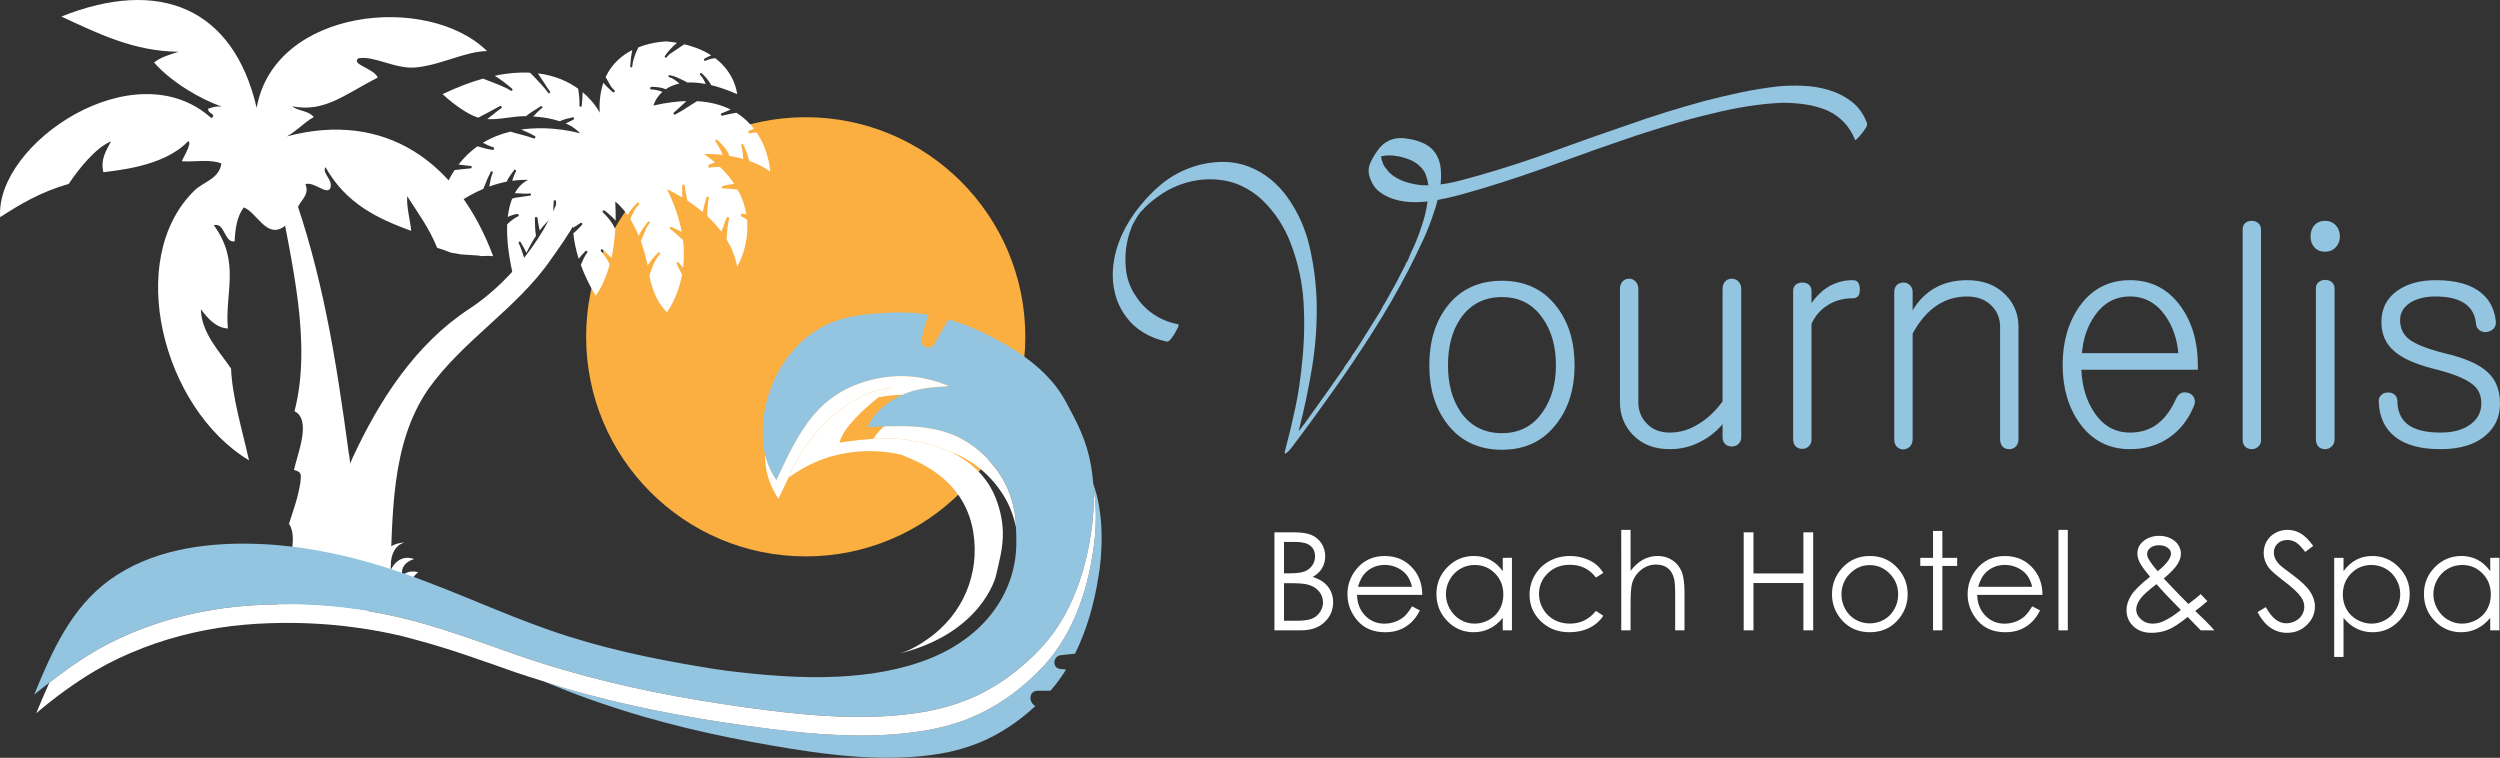 <svg xmlns="http://www.w3.org/2000/svg" xmlns:xlink="http://www.w3.org/1999/xlink" id="Layer_1" x="0px" y="0px" width="180.369px" height="54.673px" viewBox="0 0 180.369 54.673" xml:space="preserve"><rect x="0" y="0" width="180.369" height="54.673" fill="#333333" stroke="none"/><g>	<g>		<circle fill="#FAAF40" cx="58.131" cy="24.3" r="15.843"></circle>		<path fill="#FFFFFF" d="M40.882,12.283c-0.672,3.802-3.803,7.902-7.008,9.988c-3.877,2.535-6.488,6.561-8.424,10.737   c-1.045,2.311-2.162,5.516-1.342,8.053l4.023,0.893c0.225-4.621,0-9.84,2.758-13.867c2.537-3.577,6.414-5.815,8.873-9.392   c1.268-1.79,2.535-3.578,2.982-5.815L40.882,12.283z"></path>		<path fill="#FFFFFF" d="M21.671,42.676h8.002c0,0-0.447-0.596,0.498-1.393c0,0-0.846-0.25-1.145,0.348   c0,0-0.297-0.945,0.846-1.293c0,0-1.043-0.496-1.689,0.795c0,0-0.15-1.691,0.994-1.988c0,0-1.541-0.047-1.889,1.689   c0,0-0.447-0.844-0.1-1.639c0,0-0.846,0.348-0.846,1.539c0,0-0.893-0.795-0.496-1.59c0,0-0.547,0.447-0.299,1.145   c0,0-1.092-0.746-0.496-1.689c0,0-0.746,0.992-0.199,2.186c0,0-0.547-1.641-1.689-2.137c0,0,0.744,1.143,0.396,1.938   c0,0-0.348-0.646-0.943-0.895c0,0,0.447,0.895,0,1.742c0,0,0.148-0.549-0.598-1.045c0,0,0.201,1.045-0.148,1.541   c0,0,0.35-0.35-0.447-0.896c0,0,0.248,1.094-0.15,1.492L21.671,42.676z"></path>		<path fill="#FFFFFF" d="M53.517,15.632c-0.127-0.041-0.076-0.23,0.049-0.221c0.1,0.009,0.193,0.033,0.285,0.068   c-0.092-0.569-0.283-1.172-0.619-1.781c-0.342-0.059-0.684-0.111-1.039-0.093c-0.121,0.006-0.154-0.158-0.033-0.188   c0.26-0.066,0.535-0.124,0.813-0.153c-0.27-0.408-0.611-0.819-1.037-1.225c-0.234,0.019-0.482-0.007-0.707,0.057   c-0.129,0.032-0.178-0.159-0.07-0.215c0.129-0.065,0.277-0.119,0.428-0.158c-0.242-0.204-0.5-0.408-0.789-0.609   c0,0,0.551-0.028,1.336,0.062c-0.033-0.088-0.063-0.175-0.102-0.256c-0.119-0.243-0.25-0.485-0.408-0.703   c-0.068-0.096,0.055-0.197,0.137-0.117c0.281,0.268,0.734,0.704,0.854,1.145c0.32,0.052,0.662,0.123,1.014,0.224   c-0.029-0.335-0.063-0.67-0.15-0.998c-0.023-0.089,0.113-0.127,0.15-0.048c0.17,0.365,0.326,0.769,0.422,1.181   c0.523,0.184,1.049,0.434,1.52,0.779c0,0-0.066-1.472-0.984-2.833c-0.164,0.014-0.326,0.034-0.488,0.072   c-0.113,0.024-0.154-0.136-0.061-0.186c0.115-0.061,0.238-0.106,0.361-0.146c-0.326-0.423-0.74-0.824-1.27-1.156   c-0.338,0.057-0.676,0.12-1.01,0.212c-0.098,0.027-0.145-0.131-0.053-0.17c0.213-0.092,0.434-0.185,0.656-0.271   c-0.648-0.326-1.447-0.55-2.424-0.606c-0.186,0.114-0.377,0.223-0.551,0.342c-0.336,0.225-0.678,0.438-1.035,0.623   c-0.09,0.045-0.17-0.084-0.096-0.146c0.287-0.229,0.584-0.544,0.904-0.825c-0.707,0.021-1.492,0.117-2.375,0.32   c0,0,0.133-0.524,0.645-0.987l-0.02-0.009l-0.23-0.077c-0.174-0.048-0.354-0.08-0.553-0.087c-0.123-0.005-0.102-0.188,0.018-0.188   c0.299-0.003,0.707,0.03,1.027,0.174c0.252-0.175,0.574-0.324,0.984-0.411L49.013,6.02c-0.227-0.183-0.453-0.381-0.74-0.451   c-0.084-0.02-0.051-0.162,0.035-0.147c0.27,0.051,0.523,0.147,0.768,0.271c0.158,0.079,0.352,0.156,0.512,0.26   c0.381-0.02,0.822,0.012,1.326,0.107c-0.1-0.241-0.215-0.475-0.402-0.659c-0.064-0.065,0.039-0.181,0.109-0.119   c0.275,0.244,0.516,0.54,0.699,0.862c0.549,0.135,1.164,0.341,1.863,0.646c0,0-0.107-1.472-1.582-2.595   c-0.236,0.03-0.469,0.073-0.693,0.188c-0.1,0.05-0.166-0.103-0.072-0.157c0.146-0.088,0.311-0.165,0.477-0.233   c-0.5-0.325-1.141-0.605-1.947-0.797l-1.063,0.711c-0.07,0.069-0.137,0.142-0.195,0.221c-0.064,0.083-0.195-0.006-0.135-0.093   c0.217-0.318,0.523-0.664,0.873-0.947c-0.234-0.039-0.473-0.076-0.732-0.1c0,0-0.979,0.001-2.055,0.428   c-0.072,0.15-0.146,0.301-0.209,0.457L45.72,4.258c-0.047,0.17-0.088,0.348-0.105,0.538c-0.006,0.097-0.156,0.083-0.148-0.015   c0.027-0.396,0.072-0.789,0.152-1.169c-0.744,0.376-1.475,0.985-1.922,1.948l0.393,0.692c0.074,0.093,0.158,0.183,0.25,0.27   c0.072,0.067-0.039,0.187-0.115,0.126c-0.252-0.197-0.484-0.426-0.691-0.676c-0.203,0.596-0.314,1.301-0.266,2.159   c0,0-0.355-0.745-1.232-1.48c-0.008,0.321-0.031,0.645-0.064,0.979c-0.01,0.107-0.17,0.09-0.164-0.016   c0.016-0.407-0.033-0.812-0.096-1.215c-0.689-0.498-1.641-0.948-2.906-1.108c0.305,0.436,0.578,0.9,0.871,1.31   c0.057,0.083-0.061,0.186-0.121,0.104c-0.295-0.396-0.613-0.748-0.943-1.084l-0.26-0.268l-0.125-0.111   c-0.744-0.036-1.584,0.023-2.533,0.224c0.436,0.269,0.852,0.587,1.248,0.931c0.082,0.07-0.004,0.204-0.098,0.141   c-0.281-0.197-0.596-0.293-0.893-0.438l-1.102-0.426c-0.885,0.247-1.854,0.61-2.914,1.116c0.443,0.422,0.926,0.801,1.439,1.133   c0.354,0.229,0.73,0.446,1.135,0.565c0.521-0.285,1.059-0.549,1.561-0.836c0.09-0.05,0.184,0.094,0.1,0.151   c-0.33,0.228-0.664,0.521-1.016,0.79c0.902,0.056,1.848-0.22,2.738-0.212l0.053,0.003c0.324-0.274,0.709-0.482,1.059-0.712   c0.084-0.054,0.188,0.061,0.104,0.122c-0.236,0.176-0.436,0.396-0.641,0.608c0.652,0.039,1.303,0.142,1.922,0.346   c0.285-0.147,0.623-0.207,0.926-0.283c0.102-0.025,0.141,0.126,0.053,0.169c-0.178,0.089-0.365,0.185-0.557,0.267   c0.391,0.17,0.756,0.401,1.041,0.722c0,0-1.99-0.601-4.254-0.275c0.342,0.139,0.672,0.285,0.99,0.471   c0.094,0.057,0.012,0.203-0.086,0.166c-0.453-0.169-0.924-0.271-1.387-0.403c-0.098-0.028-0.195-0.056-0.289-0.086   c-0.674,0.161-1.35,0.42-1.99,0.807c0.248,0.126,0.494,0.245,0.75,0.322c0.105,0.034,0.066,0.205-0.043,0.19   c-0.355-0.05-0.729-0.144-1.096-0.261c-0.488,0.348-0.951,0.781-1.365,1.316c0.297,0.039,0.592,0.082,0.877,0.102   c0.094,0.007,0.105,0.166,0.006,0.173c-0.379,0.024-0.773,0.085-1.17,0.127c-0.621,0.934-1.111,2.133-1.381,3.689   c0,0,1.389-1.456,3.453-2.335c0.039-0.092,0.082-0.185,0.117-0.278c0.123-0.332,0.262-0.649,0.43-0.961   c0.041-0.076,0.17-0.008,0.135,0.072c-0.133,0.3-0.188,0.65-0.246,0.998c0.398-0.146,0.816-0.266,1.254-0.351   c0.123-0.302,0.338-0.572,0.531-0.834c0.064-0.087,0.182,0.004,0.133,0.094c-0.115,0.216-0.195,0.446-0.27,0.677   c0.381-0.052,0.77-0.081,1.172-0.064c0,0-0.545,0.168-0.986,0.96c0.375-0.001,0.768,0.057,1.086,0.018   c0.1-0.013,0.127,0.139,0.025,0.155c-0.336,0.06-0.676,0.088-1.016,0.144c-0.096,0.015-0.188,0.046-0.281,0.072   c-0.141,0.347-0.256,0.782-0.318,1.324c0.229-0.113,0.471-0.19,0.691-0.214c0.1-0.01,0.15,0.125,0.055,0.169   c-0.283,0.132-0.525,0.324-0.75,0.54l-0.039,0.037c-0.045,1.048,0.096,2.429,0.564,4.251c0,0,0.225-0.829,0.664-1.829   c-0.129-0.356-0.227-0.731-0.398-1.072c-0.045-0.09,0.088-0.147,0.139-0.065c0.156,0.25,0.291,0.511,0.424,0.772   c0.193-0.407,0.424-0.827,0.684-1.226c-0.063-0.425-0.078-0.859-0.078-1.274c0-0.107,0.176-0.114,0.188-0.008   c0.035,0.307,0.096,0.603,0.16,0.894c0.295-0.392,0.627-0.739,0.992-1.004c-0.021-0.376-0.004-0.757,0.016-1.11   c0.004-0.093,0.154-0.102,0.162-0.008c0.025,0.301,0.102,0.6,0.176,0.898c0.34-0.182,0.707-0.285,1.102-0.28   c-0.051,0.397-0.076,0.837-0.051,1.314c0.18-0.113,0.367-0.223,0.537-0.345c0.092-0.069,0.191,0.054,0.113,0.135   c-0.193,0.205-0.391,0.427-0.621,0.601c0.055,0.563,0.178,1.177,0.387,1.838c0.158-0.198,0.324-0.388,0.498-0.556   c0.068-0.065,0.176,0.035,0.121,0.11c-0.203,0.264-0.334,0.579-0.467,0.892c0.254,0.693,0.6,1.43,1.07,2.217   c0,0,0.592-0.705,1.02-2.257c-0.18-0.342-0.375-0.666-0.633-0.961c-0.061-0.065,0.035-0.174,0.105-0.114   c0.201,0.167,0.428,0.378,0.646,0.612c0.133-0.59,0.236-1.282,0.281-2.083c-0.051-0.102-0.098-0.202-0.156-0.297   c-0.207-0.337-0.451-0.635-0.736-0.905c-0.076-0.072,0.039-0.192,0.119-0.133c0.266,0.199,0.547,0.448,0.797,0.727   c0.008-0.431,0.002-0.884-0.027-1.374c0,0,0.395,0.271,0.885,0.968c0.191-0.323,0.43-0.62,0.697-0.873   c0.084-0.079,0.195,0.055,0.115,0.136c-0.111,0.11-0.197,0.225-0.275,0.343l-0.232,0.44c-0.037,0.087-0.066,0.181-0.098,0.273   c0.199,0.319,0.404,0.712,0.602,1.182c0.172-0.354,0.383-0.694,0.666-1.009c0.064-0.071,0.188,0.01,0.127,0.089   c-0.086,0.106-0.16,0.22-0.229,0.337l-0.406,0.952l-0.006,0.017c0.186,0.503,0.355,1.084,0.496,1.755   c0.227-0.359,0.482-0.688,0.771-0.933c0.086-0.075,0.182,0.052,0.109,0.129c-0.404,0.43-0.566,0.977-0.752,1.51   c0.051,0.362,0.297,1.703,1.256,2.663c0,0,0.777-0.98,1.092-2.71c-0.131-0.261-0.264-0.518-0.387-0.783   c-0.041-0.088,0.082-0.169,0.145-0.093c0.098,0.124,0.207,0.254,0.314,0.387c0.07-0.597,0.088-1.267-0.002-2.007   c-0.313-0.271-0.605-0.571-0.916-0.784c-0.082-0.058-0.012-0.198,0.084-0.158c0.252,0.105,0.498,0.227,0.736,0.36   c-0.174-0.938-0.498-1.965-1.066-3.085c0,0,0.467,0.201,1.115,0.593c-0.012-0.285-0.016-0.569-0.01-0.85   c0-0.1,0.164-0.104,0.174-0.006c0.047,0.36,0.125,0.722,0.197,1.082c0.346,0.229,0.727,0.507,1.109,0.83   c0.072-0.367,0.162-0.729,0.279-1.07c0.029-0.088,0.186-0.057,0.164,0.037c-0.092,0.435-0.105,0.883-0.113,1.329   c0.357,0.332,0.705,0.705,1.018,1.122c0.115-0.339,0.252-0.673,0.375-1c0.045-0.116,0.213-0.052,0.18,0.066   c-0.135,0.476-0.127,0.986-0.188,1.479c0.359,0.588,0.637,1.246,0.77,1.98c0,0,0.885-1.464,0.715-3.381   C53.779,15.767,53.66,15.68,53.517,15.632z"></path>		<path fill="#FFFFFF" d="M19.896,41.543c1.451,1.107,3.182,0.693,4.877,0.623c2.281-0.033,4.979-0.449,6.779,1.35   c0.484,0.484,0.656,1.141,0.898,1.764l-0.068,0.104c-0.311-0.52-0.588-1.004-1.178-1.244c-1.832-0.9-3.805-0.139-5.67,0.139   c-1.385,0.24-3.184,0.311-4.359-0.623c-0.625-0.52-0.865-1.316-1.211-2.008L19.896,41.543z"></path>		<g>			<path fill="#FFFFFF" d="M25.33,43.68c0.043-2.65,0.061-3.697-0.246-5.742c0.303-0.09,0.352-0.236,0.354-0.26    c0.002-1.238-0.137-4.572-0.268-4.934c-0.941-6.958-1.895-12.915-4.131-19.17l-0.051-0.056c-0.162,0.085-0.32,0.171-0.484,0.253    l-0.127,0.049c-0.076,0.046-0.154,0.088-0.23,0.131l-0.008,0.048l0.01-0.004c0.854,4.903,2.383,10.699,1.1,15.671    c1.254,0.639,0.205,3.09-0.039,4.24c0.559,0.141,0.52,0.322,0.467,0.873c-0.168,1.125-0.521,2.045-0.828,3.016    c0.73,1.027-0.123,3.336-0.799,5.832L25.33,43.68z"></path>			<path fill="#FFFFFF" d="M20.695,9.838c0.76-0.411,1.205-0.978,1.943-1.396c-0.406-0.485-1.096-0.402-1.561-0.774    c2.365,0.469,3.824-0.883,6.174-2.072c-0.236-0.642-1.965-0.954-1.395-1.389c1.16-0.204,2.652,0.791,4.117,0.66    c1.852-0.168,3.602-1.169,5.17-1.181c-4.297-4.212-15.365-3.084-16.625,4.099C16.853,0.6,11.541-1.649,4.427,1.194    c2.639,1.218,5.236,2.519,8.463,2.539c-0.688,0.215-1.375,0.429-1.773,0.783c1.307,1.466,3.4,2.662,4.887,3.175    c-0.283-0.041-0.617,0.017-0.986,0.155c-0.059,0.363,0.684,0.391,0.223,0.669c-5.533-4.969-15.588,1.842-15.23,7.152    c1.418-0.913,2.887-1.81,4.949-2.4c0.717-1.079,1.961-2.634,3.051-3.067c-0.344,0.661-0.775,1.281-0.551,2.229    c0.725-0.129,4.318-0.339,6.115-2.241c0.365,0.1-0.547,1.481-0.441,1.449c0.943,0.054,2.027-0.169,2.838,0.157    c-0.146,1.106-1.305,1.327-1.945,1.954c-5.049,4.925-2.299,15.715,3.939,19.465c-0.504-2.244-1.217-4.592-1.295-6.621    c-0.77-1.153-2.152-2.561-2.178-4.281c0.527,0.709,1.1,1.331,1.947,1.392c-0.234-2.573,0.934-4.783-1.014-7.454    c0.813-0.234,0.742,1.299,1.502,1.162c0.047-0.903,0.156-1.774,0.66-2.446c0.965,0.36,1.641,2.317,2.941,1.358    c0.154-0.188,0.313-0.371,0.484-0.546c0.039-0.063,0.078-0.125,0.117-0.188c0.102-0.185,0.217-0.36,0.33-0.536    c0.164-0.604,0.906-0.92,0.576-1.771c0.65-0.181,1.469,0.764,1.781,0.332c0.266-0.628-0.613-1.105-0.338-1.558    c1.5,2.667,3.799,3.723,6.188,4.603c-0.076-0.823-0.354-1.751-0.285-2.502c0.748,1.186,1.559,2.24,2.156,3.722    c0.336,0.104,0.668,0.217,0.994,0.348c0.244,0.039,0.482,0.08,0.725,0.127c0.41,0.023,0.814,0.056,1.227,0.081    c0.072,0.004,0.139,0.02,0.199,0.041c0.174-0.003,0.346-0.008,0.52-0.014c0.133-0.005,0.258,0.004,0.379,0.023    C33.029,11.66,27.787,7.964,20.695,9.838z"></path>		</g>		<g>			<path fill="#93C4E0" d="M53.894,52.367c0.975,0.137,1.951,0.26,2.93,0.371c3.373,0.377,6.848,0.52,10.18-0.078    c1.008-0.18,2.027-0.469,2.975-0.855c2.041-0.832,3.84-2.164,5.324-3.768c2.242-2.43,3.309-5.834,3.662-9.043    c0.143-1.309,0.137-2.637-0.08-3.936c0.051,0.865,0.025,1.734-0.068,2.598c-0.352,3.209-1.42,6.611-3.666,9.041    c-1.48,1.604-3.281,2.936-5.324,3.77c-0.943,0.385-1.963,0.672-2.971,0.855c-3.33,0.596-6.807,0.451-10.18,0.074    c-0.98-0.107-1.953-0.234-2.928-0.369c-4.441-0.617-8.861-1.459-13.154-2.723c-1.195-0.348-2.381-0.73-3.551-1.139    c-2.77-0.971-5.523-2.01-8.393-2.664c-0.918-0.211-1.846-0.385-2.783-0.521c-0.721-0.105-1.445-0.189-2.176-0.25    c-0.877-0.072-1.756-0.115-2.641-0.127c-1.178-0.012-2.355,0.023-3.529,0.123c-3.756,0.324-7.543,1.406-10.787,3.32    c-1.113,0.656-2.158,1.414-3.174,2.209c-0.365,0.285-0.74,0.561-1.094,0.861c1.27-3.092,2.648-6.26,5.473-8.295    c2.918-2.107,6.691-2.67,10.23-2.592c3.807,0.086,7.551,0.941,11.129,2.199c3.49,1.23,6.848,2.809,10.342,4.033    c3.598,1.258,7.301,2.051,11.061,2.666c0.572,0.092,1.139,0.193,1.711,0.264c2.668,0.326,5.361,0.559,8.051,0.428    c2.256-0.111,4.545-0.475,6.645-1.316c1.154-0.463,2.285-1.129,3.221-1.945c1.818-1.582,2.938-3.791,2.994-6.189    c0.01-0.443-0.002-0.887-0.021-1.328c-0.01-0.201-0.018-0.398-0.029-0.596c-0.035-0.266-0.074-0.529-0.129-0.791    c-0.135-0.637-0.35-1.256-0.652-1.832c-0.404-0.773-0.961-1.471-1.6-2.066c-0.822-0.766-1.803-1.334-2.893-1.643    c-1.367-0.387-2.807-0.393-4.223-0.348c-0.17,0.006-0.344,0.01-0.516,0.016c-0.215,0.01-0.43,0.018-0.645,0.027    c0.424-1.047,1.422-1.854,2.482-2.324c0.25-0.111,0.504-0.207,0.756-0.279c0.85-0.24,1.742-0.291,2.621-0.348    c-0.289-0.109-0.576-0.217-0.867-0.312c-0.73-0.229-1.488-0.372-2.252-0.402c-1.008-0.04-2.025,0.112-2.988,0.407    c-1.225,0.375-2.336,1.018-3.229,1.926c-1.26,1.275-2.063,2.918-2.814,4.516c-0.104,0.213-0.205,0.432-0.307,0.654    c-0.395-0.582-0.664-1.189-0.82-1.852c-0.049-0.203-0.086-0.412-0.113-0.627c-0.336-2.834,0.836-5.969,3.084-7.809    c0.582-0.475,1.277-0.874,1.98-1.145c1.221-0.472,2.426-0.56,3.721-0.64c0.838-0.052,1.676-0.047,2.512,0.046    c0.207,0.023,0.41,0.067,0.617,0.103c-0.219,0.553-0.4,1.145-0.506,1.808c-0.086,0.543,0.658,0.757,0.916,0.287    c0.34-0.618,0.67-1.224,1.049-1.766c0.828,0.24,1.637,0.552,2.418,0.924c2.059,0.984,4.24,2.343,5.551,4.235    c0.389,0.563,0.682,1.176,1.002,1.775c0.402,0.754,0.744,1.541,0.99,2.357c0.25,0.836,0.393,1.693,0.455,2.555    c0.082,0.252,0.172,0.504,0.236,0.76c0.316,1.246,0.41,2.533,0.357,3.818c-0.02,0.504-0.055,1.002-0.119,1.5    c-0.027,0.207-0.064,0.418-0.098,0.627c-0.293,1.902-0.83,3.834-1.691,5.563c-0.346,0.041-0.693,0.059-1.037,0.107    c-0.551,0.078-0.629,0.908-0.039,0.99c0.143,0.02,0.289,0.025,0.434,0.045c-0.338,0.539-0.709,1.053-1.125,1.525    c-0.309,0.004-0.619,0-0.928,0.004c-0.672,0.016-0.658,0.857-0.16,1.102c-1.199,1.113-2.559,2.033-4.049,2.643    c-0.893,0.365-1.848,0.631-2.793,0.789c-3.119,0.521-6.354,0.299-9.49-0.152c-0.908-0.131-1.816-0.277-2.719-0.434    c-4.125-0.717-8.221-1.656-12.193-3.016c-1.105-0.377-2.199-0.783-3.279-1.219c-0.334-0.135-0.664-0.271-0.998-0.406    c0.52,0.166,1.035,0.35,1.561,0.502C45.039,50.908,49.458,51.75,53.894,52.367z"></path>			<g>				<path fill="#FFFFFF" d="M72.64,36.16c-0.406-0.771-0.957-1.469-1.6-2.064c-0.703-0.652-1.523-1.15-2.422-1.479     c-0.941-0.455-1.982-0.732-3.049-0.84l-0.002-0.033c-0.779-0.135-1.707-0.133-2.555-0.084c0.203-0.33,0.465-0.627,0.762-0.895     c1.416-0.045,2.855-0.039,4.223,0.348c1.09,0.309,2.07,0.877,2.893,1.643c0.639,0.596,1.195,1.293,1.6,2.066     c0.303,0.576,0.518,1.195,0.652,1.832c0.055,0.262,0.094,0.525,0.129,0.791c0.012,0.197,0.02,0.395,0.029,0.596l-0.01-0.047     C73.158,37.357,72.945,36.738,72.64,36.16z"></path>				<path fill="#FFFFFF" d="M3.56,49.256c1.016-0.795,2.061-1.553,3.174-2.209c3.244-1.914,7.031-2.996,10.787-3.32     c1.174-0.1,2.352-0.135,3.529-0.123c0.885,0.012,1.764,0.055,2.641,0.127c0.73,0.061,1.455,0.145,2.176,0.25     c0.938,0.137,1.865,0.311,2.783,0.521c2.869,0.654,5.623,1.693,8.393,2.664c1.17,0.408,2.355,0.791,3.551,1.139     c4.293,1.264,8.713,2.105,13.154,2.723c0.975,0.135,1.947,0.262,2.928,0.369c3.373,0.377,6.85,0.521,10.18-0.074     c1.008-0.184,2.027-0.471,2.971-0.855c2.043-0.834,3.844-2.166,5.324-3.77c2.246-2.43,3.314-5.832,3.666-9.041     c0.094-0.863,0.119-1.732,0.068-2.598c0.217,1.299,0.223,2.627,0.08,3.936c-0.354,3.209-1.42,6.613-3.662,9.043     c-1.484,1.604-3.283,2.936-5.324,3.768c-0.947,0.387-1.967,0.676-2.975,0.855c-3.332,0.598-6.807,0.455-10.18,0.078     c-0.979-0.111-1.955-0.234-2.93-0.371c-4.436-0.617-8.855-1.459-13.152-2.721c-0.525-0.152-1.041-0.336-1.561-0.502     c-0.664-0.211-1.332-0.41-1.99-0.641c-2.402-0.842-4.799-1.719-7.266-2.367c-0.375-0.098-0.748-0.209-1.127-0.295     c-0.92-0.209-1.848-0.385-2.779-0.52c-0.725-0.105-1.451-0.191-2.178-0.252c-0.879-0.074-1.76-0.115-2.639-0.127     c-1.18-0.012-2.359,0.023-3.531,0.125c-2.496,0.217-5.006,0.773-7.359,1.68c-1.189,0.457-2.34,0.996-3.43,1.637     c-1.512,0.895-2.932,1.938-4.268,3.072C2.917,50.723,3.228,49.984,3.56,49.256z"></path>				<path fill="#FFFFFF" d="M65.097,28.484c-0.58,0.008-1.16,0.07-1.729,0.189c0.543-0.434,0.949-0.719,0.949-0.719l-1.35,0.297     c-4.049,1.617-5.678,5.25-5.99,6.035c-0.174,0.348-0.34,0.695-0.504,1.043c-0.104,0.217-0.205,0.436-0.309,0.656     c-0.512-0.76-0.822-1.564-0.932-2.477c-0.027-0.236-0.029-0.477-0.037-0.715c0.156,0.662,0.426,1.27,0.82,1.852     c0.102-0.223,0.203-0.441,0.307-0.654c0.752-1.598,1.555-3.24,2.814-4.516c0.893-0.908,2.004-1.551,3.229-1.926     c0.963-0.295,1.98-0.447,2.988-0.407c0.764,0.03,1.521,0.174,2.252,0.402c0.291,0.095,0.578,0.203,0.867,0.312     c-0.879,0.057-1.771,0.107-2.621,0.348C65.601,28.277,65.347,28.373,65.097,28.484z"></path>			</g>			<path fill="#FFFFFF" d="M62.968,28.252l1.35-0.297c0,0-0.406,0.285-0.949,0.719c-1.033,0.824-2.568,2.201-2.799,3.266    c0,0,1.119-0.199,2.443-0.279c0.848-0.049,1.775-0.051,2.555,0.084l0.002,0.033c1.066,0.107,2.107,0.385,3.049,0.84    c1.33,0.645,2.455,1.627,3.094,3.025c0.377,0.824,0.619,1.824,0.641,2.73c0.029,1.104-0.258,2.137-0.508,3.201    c0,0-0.975,4.129-7.051,5.604c0.75-0.182,1.563-0.664,2.174-1.098c2.506-1.768,3.732-4.676,3.254-7.672    c-0.365-2.285-1.73-3.9-3.777-4.967c-0.451-0.238-0.93-0.436-1.404-0.631c-1.338-0.316-4.818-0.801-8.123,1.637l0.061-0.16    C57.291,33.502,58.919,29.869,62.968,28.252z"></path>		</g>	</g>	<g>		<g>			<g>				<path fill="#FFFFFF" d="M91.946,38.406h1.395c0.561,0,0.992,0.066,1.294,0.199c0.301,0.133,0.539,0.338,0.714,0.613     s0.262,0.582,0.262,0.918c0,0.314-0.076,0.602-0.229,0.859s-0.378,0.467-0.675,0.627c0.367,0.125,0.65,0.271,0.849,0.439     s0.353,0.373,0.463,0.611s0.165,0.498,0.165,0.775c0,0.568-0.208,1.049-0.623,1.441s-0.972,0.588-1.671,0.588h-1.942V38.406z      M92.638,39.098v2.266h0.405c0.491,0,0.853-0.045,1.084-0.137s0.414-0.236,0.549-0.434c0.136-0.197,0.203-0.416,0.203-0.656     c0-0.324-0.113-0.578-0.34-0.762s-0.587-0.277-1.082-0.277H92.638z M92.638,42.074v2.713h0.877c0.517,0,0.896-0.051,1.137-0.152     c0.24-0.1,0.435-0.258,0.58-0.473c0.146-0.215,0.22-0.447,0.22-0.697c0-0.314-0.104-0.588-0.309-0.822s-0.487-0.395-0.847-0.48     c-0.241-0.059-0.66-0.088-1.258-0.088H92.638z"></path>				<path fill="#FFFFFF" d="M101.875,43.744l0.567,0.297c-0.186,0.365-0.4,0.66-0.645,0.885s-0.519,0.396-0.823,0.512     c-0.305,0.117-0.649,0.176-1.034,0.176c-0.854,0-1.521-0.279-2.003-0.838c-0.48-0.561-0.722-1.191-0.722-1.898     c0-0.662,0.204-1.254,0.611-1.773c0.517-0.66,1.208-0.99,2.074-0.99c0.893,0,1.604,0.338,2.137,1.014     c0.379,0.479,0.571,1.074,0.578,1.789h-4.708c0.013,0.607,0.207,1.105,0.583,1.494c0.375,0.389,0.839,0.584,1.391,0.584     c0.267,0,0.526-0.047,0.778-0.139c0.252-0.094,0.466-0.217,0.643-0.369C101.478,44.332,101.669,44.086,101.875,43.744z      M101.875,42.334c-0.09-0.359-0.221-0.645-0.392-0.859c-0.172-0.215-0.399-0.389-0.682-0.52     c-0.282-0.133-0.579-0.197-0.891-0.197c-0.514,0-0.955,0.164-1.324,0.494c-0.27,0.24-0.474,0.602-0.611,1.082H101.875z"></path>				<path fill="#FFFFFF" d="M109.083,40.248v5.23h-0.664V44.58c-0.282,0.344-0.599,0.602-0.949,0.773     c-0.352,0.174-0.735,0.26-1.152,0.26c-0.74,0-1.372-0.268-1.896-0.805s-0.786-1.189-0.786-1.959     c0-0.754,0.265-1.398,0.793-1.934c0.529-0.535,1.165-0.803,1.909-0.803c0.43,0,0.818,0.092,1.166,0.273     c0.348,0.184,0.653,0.457,0.916,0.822v-0.961H109.083z M106.393,40.762c-0.375,0-0.721,0.092-1.038,0.277     c-0.316,0.184-0.568,0.441-0.756,0.775c-0.188,0.332-0.281,0.686-0.281,1.057c0,0.367,0.095,0.721,0.283,1.057     c0.189,0.336,0.442,0.598,0.762,0.785c0.318,0.188,0.66,0.281,1.025,0.281c0.368,0,0.717-0.094,1.047-0.279     s0.583-0.438,0.761-0.754s0.267-0.674,0.267-1.07c0-0.605-0.199-1.111-0.598-1.518     C107.466,40.965,106.975,40.762,106.393,40.762z"></path>				<path fill="#FFFFFF" d="M115.676,41.334l-0.534,0.332c-0.461-0.611-1.09-0.918-1.888-0.918c-0.637,0-1.166,0.205-1.587,0.615     c-0.421,0.408-0.632,0.906-0.632,1.492c0,0.381,0.097,0.74,0.291,1.076c0.193,0.336,0.459,0.598,0.797,0.783     s0.717,0.279,1.136,0.279c0.769,0,1.396-0.307,1.883-0.92l0.534,0.352c-0.25,0.377-0.586,0.67-1.008,0.877     c-0.421,0.207-0.901,0.311-1.44,0.311c-0.826,0-1.513-0.262-2.058-0.787c-0.545-0.527-0.817-1.166-0.817-1.92     c0-0.506,0.127-0.977,0.382-1.41c0.255-0.436,0.605-0.773,1.051-1.018c0.446-0.244,0.944-0.365,1.496-0.365     c0.346,0,0.68,0.053,1.002,0.158s0.596,0.244,0.82,0.414S115.519,41.072,115.676,41.334z"></path>				<path fill="#FFFFFF" d="M116.969,38.229h0.673v2.957c0.272-0.359,0.572-0.627,0.899-0.807c0.327-0.178,0.682-0.266,1.063-0.266     c0.392,0,0.738,0.1,1.041,0.297c0.304,0.199,0.527,0.467,0.671,0.801c0.145,0.336,0.217,0.861,0.217,1.576v2.691h-0.673v-2.494     c0-0.604-0.024-1.006-0.072-1.207c-0.084-0.348-0.235-0.607-0.455-0.781c-0.219-0.176-0.507-0.264-0.862-0.264     c-0.407,0-0.772,0.135-1.095,0.404s-0.534,0.604-0.637,1c-0.064,0.258-0.097,0.732-0.097,1.424v1.918h-0.673V38.229z"></path>				<path fill="#FFFFFF" d="M125.803,38.406h0.706v2.967h3.602v-2.967h0.707v7.072h-0.707v-3.414h-3.602v3.414h-0.706V38.406z"></path>				<path fill="#FFFFFF" d="M134.906,40.113c0.806,0,1.474,0.291,2.004,0.875c0.481,0.531,0.723,1.162,0.723,1.889     c0,0.732-0.255,1.371-0.764,1.918c-0.509,0.545-1.163,0.818-1.963,0.818c-0.803,0-1.459-0.273-1.968-0.818     c-0.509-0.547-0.764-1.186-0.764-1.918c0-0.723,0.241-1.352,0.723-1.885C133.427,40.406,134.096,40.113,134.906,40.113z      M134.903,40.771c-0.56,0-1.04,0.207-1.442,0.621c-0.402,0.412-0.604,0.912-0.604,1.5c0,0.379,0.092,0.73,0.275,1.057     c0.184,0.328,0.431,0.58,0.743,0.758s0.654,0.268,1.027,0.268c0.374,0,0.716-0.09,1.028-0.268     c0.312-0.178,0.56-0.43,0.743-0.758c0.184-0.326,0.275-0.678,0.275-1.057c0-0.588-0.202-1.088-0.606-1.5     C135.94,40.979,135.459,40.771,134.903,40.771z"></path>				<path fill="#FFFFFF" d="M139.464,38.305h0.673v1.943h1.067v0.582h-1.067v4.648h-0.673V40.83h-0.919v-0.582h0.919V38.305z"></path>				<path fill="#FFFFFF" d="M146.619,43.744l0.567,0.297c-0.186,0.365-0.4,0.66-0.645,0.885s-0.519,0.396-0.823,0.512     c-0.305,0.117-0.649,0.176-1.034,0.176c-0.854,0-1.521-0.279-2.003-0.838c-0.48-0.561-0.722-1.191-0.722-1.898     c0-0.662,0.204-1.254,0.611-1.773c0.517-0.66,1.208-0.99,2.074-0.99c0.893,0,1.604,0.338,2.137,1.014     c0.379,0.479,0.571,1.074,0.578,1.789h-4.708c0.013,0.607,0.207,1.105,0.583,1.494c0.375,0.389,0.839,0.584,1.391,0.584     c0.267,0,0.526-0.047,0.778-0.139c0.252-0.094,0.466-0.217,0.643-0.369C146.222,44.332,146.414,44.086,146.619,43.744z      M146.619,42.334c-0.09-0.359-0.221-0.645-0.392-0.859c-0.172-0.215-0.399-0.389-0.682-0.52     c-0.282-0.133-0.579-0.197-0.891-0.197c-0.514,0-0.955,0.164-1.324,0.494c-0.27,0.24-0.474,0.602-0.611,1.082H146.619z"></path>				<path fill="#FFFFFF" d="M148.514,38.229h0.673v7.25h-0.673V38.229z"></path>				<path fill="#FFFFFF" d="M158.776,42.863l0.479,0.508c-0.308,0.271-0.6,0.508-0.876,0.705c0.192,0.178,0.443,0.42,0.753,0.73     c0.244,0.242,0.454,0.467,0.63,0.672h-0.986l-0.938-0.967c-0.59,0.475-1.068,0.785-1.438,0.93     c-0.368,0.145-0.758,0.215-1.168,0.215c-0.545,0-0.982-0.156-1.313-0.469c-0.331-0.313-0.496-0.703-0.496-1.17     c0-0.354,0.111-0.707,0.334-1.061c0.223-0.355,0.677-0.803,1.362-1.346c-0.387-0.467-0.636-0.813-0.746-1.035     s-0.166-0.436-0.166-0.637c0-0.354,0.136-0.645,0.409-0.875c0.313-0.27,0.705-0.404,1.173-0.404     c0.295,0,0.564,0.061,0.808,0.178c0.244,0.119,0.43,0.279,0.558,0.479c0.129,0.201,0.192,0.414,0.192,0.639     c0,0.236-0.083,0.488-0.25,0.756s-0.496,0.611-0.987,1.027l1.072,1.125l0.703,0.713     C158.262,43.299,158.559,43.061,158.776,42.863z M155.586,42.146c-0.602,0.451-0.995,0.811-1.181,1.08     c-0.187,0.268-0.28,0.514-0.28,0.742c0,0.27,0.114,0.508,0.343,0.715c0.228,0.207,0.507,0.311,0.838,0.311     c0.25,0,0.496-0.053,0.737-0.154c0.379-0.164,0.813-0.441,1.303-0.834l-1.115-1.148     C156.039,42.656,155.824,42.418,155.586,42.146z M155.672,41.209c0.344-0.266,0.603-0.527,0.775-0.783     c0.122-0.184,0.184-0.346,0.184-0.486c0-0.162-0.08-0.305-0.239-0.422c-0.159-0.119-0.37-0.18-0.634-0.18     c-0.251,0-0.455,0.063-0.612,0.184c-0.158,0.121-0.236,0.266-0.236,0.434c0,0.127,0.032,0.248,0.097,0.359     C155.164,40.588,155.386,40.885,155.672,41.209z"></path>				<path fill="#FFFFFF" d="M162.873,44.162l0.601-0.361c0.424,0.779,0.912,1.168,1.467,1.168c0.237,0,0.46-0.055,0.669-0.166     c0.208-0.109,0.366-0.258,0.476-0.443s0.164-0.383,0.164-0.592c0-0.238-0.081-0.471-0.241-0.697     c-0.221-0.314-0.625-0.693-1.211-1.135c-0.591-0.445-0.957-0.768-1.102-0.967c-0.25-0.334-0.375-0.693-0.375-1.082     c0-0.307,0.073-0.588,0.221-0.842c0.147-0.252,0.355-0.453,0.623-0.598c0.268-0.146,0.559-0.219,0.873-0.219     c0.333,0,0.645,0.082,0.935,0.248c0.29,0.164,0.598,0.469,0.921,0.91l-0.577,0.438c-0.266-0.352-0.492-0.584-0.68-0.697     c-0.188-0.111-0.393-0.168-0.613-0.168c-0.285,0-0.519,0.086-0.7,0.26c-0.181,0.174-0.271,0.387-0.271,0.639     c0,0.154,0.032,0.303,0.097,0.447c0.063,0.145,0.181,0.303,0.351,0.473c0.093,0.09,0.397,0.324,0.914,0.705     c0.612,0.453,1.032,0.855,1.26,1.207c0.228,0.354,0.341,0.707,0.341,1.064c0,0.512-0.194,0.957-0.584,1.336     s-0.863,0.566-1.421,0.566c-0.43,0-0.819-0.113-1.168-0.344C163.49,45.084,163.167,44.701,162.873,44.162z"></path>				<path fill="#FFFFFF" d="M168.407,40.248h0.673v0.961c0.267-0.365,0.572-0.639,0.918-0.822c0.346-0.182,0.731-0.273,1.157-0.273     c0.743,0,1.379,0.268,1.907,0.803s0.793,1.18,0.793,1.934c0,0.77-0.262,1.422-0.786,1.959c-0.523,0.537-1.155,0.805-1.895,0.805     c-0.416,0-0.799-0.086-1.148-0.26c-0.349-0.172-0.664-0.43-0.946-0.773v2.813h-0.673V40.248z M171.099,40.762     c-0.582,0-1.072,0.203-1.47,0.611c-0.398,0.406-0.598,0.912-0.598,1.518c0,0.396,0.089,0.754,0.267,1.07     c0.177,0.316,0.432,0.568,0.763,0.754s0.681,0.279,1.048,0.279c0.361,0,0.701-0.094,1.02-0.281s0.571-0.449,0.761-0.785     c0.188-0.336,0.283-0.689,0.283-1.057c0-0.371-0.094-0.725-0.281-1.057c-0.187-0.334-0.438-0.592-0.756-0.775     C171.819,40.854,171.473,40.762,171.099,40.762z"></path>				<path fill="#FFFFFF" d="M180.328,40.248v5.23h-0.664V44.58c-0.282,0.344-0.599,0.602-0.949,0.773     c-0.352,0.174-0.735,0.26-1.152,0.26c-0.74,0-1.372-0.268-1.896-0.805s-0.786-1.189-0.786-1.959     c0-0.754,0.265-1.398,0.793-1.934c0.529-0.535,1.165-0.803,1.909-0.803c0.43,0,0.818,0.092,1.166,0.273     c0.348,0.184,0.653,0.457,0.916,0.822v-0.961H180.328z M177.637,40.762c-0.375,0-0.721,0.092-1.038,0.277     c-0.316,0.184-0.568,0.441-0.756,0.775c-0.188,0.332-0.281,0.686-0.281,1.057c0,0.367,0.095,0.721,0.283,1.057     c0.189,0.336,0.442,0.598,0.762,0.785c0.318,0.188,0.66,0.281,1.025,0.281c0.368,0,0.717-0.094,1.047-0.279     s0.583-0.438,0.761-0.754s0.267-0.674,0.267-1.07c0-0.605-0.199-1.111-0.598-1.518C178.71,40.965,178.219,40.762,177.637,40.762     z"></path>			</g>		</g>		<g>			<g>				<g>					<path fill="#93C4E0" d="M112.32,22.138c0.855,1.113,1.283,2.518,1.283,4.215c0,1.682-0.428,3.081-1.283,4.192      c-0.955,1.27-2.275,1.904-3.957,1.904c-1.697,0-3.023-0.635-3.98-1.904c-0.84-1.111-1.262-2.51-1.262-4.192      c0-1.697,0.422-3.102,1.262-4.215c0.957-1.254,2.283-1.882,3.98-1.882C110.044,20.256,111.365,20.884,112.32,22.138z       M105.388,22.952c-0.613,0.898-0.92,2.032-0.92,3.401c0,1.356,0.307,2.481,0.92,3.379c0.713,1.014,1.705,1.52,2.975,1.52      c1.254,0,2.23-0.506,2.93-1.52c0.643-0.912,0.963-2.039,0.963-3.379c0-1.369-0.32-2.503-0.963-3.401      c-0.699-1.013-1.676-1.519-2.93-1.519C107.093,21.433,106.101,21.939,105.388,22.952z"></path>					<path fill="#93C4E0" d="M125.412,32.043c-0.127,0.115-0.285,0.172-0.471,0.172s-0.342-0.057-0.471-0.172      c-0.127-0.129-0.191-0.291-0.191-0.492v-0.941c-0.457,0.529-0.977,0.941-1.563,1.242c-0.684,0.369-1.434,0.555-2.246,0.555      c-1.127,0-2.025-0.355-2.695-1.068c-0.6-0.643-0.898-1.412-0.898-2.311v-8.172c0-0.242,0.064-0.428,0.193-0.556      c0.127-0.129,0.285-0.193,0.471-0.193c0.17,0,0.32,0.064,0.449,0.193c0.143,0.128,0.213,0.313,0.213,0.556v8.172      c0,0.584,0.193,1.084,0.578,1.498c0.414,0.455,0.977,0.684,1.689,0.684c0.729,0,1.42-0.207,2.076-0.621      c0.627-0.369,1.205-0.912,1.732-1.625v-8.108c0-0.242,0.064-0.428,0.191-0.556c0.129-0.129,0.285-0.193,0.471-0.193      s0.344,0.064,0.471,0.193c0.143,0.128,0.215,0.313,0.215,0.556v10.696C125.626,31.752,125.554,31.914,125.412,32.043z"></path>					<path fill="#93C4E0" d="M129.562,20.535c0.129-0.1,0.285-0.15,0.471-0.15c0.172,0,0.32,0.043,0.449,0.129      c0.143,0.114,0.215,0.271,0.215,0.471v0.877c0.355-0.499,0.74-0.877,1.154-1.134c0.543-0.343,1.156-0.514,1.84-0.514      c0.314,0,0.479,0.214,0.492,0.642c0.014,0.442-0.156,0.663-0.514,0.663c-0.699,0-1.318,0.179-1.861,0.535      c-0.484,0.313-0.855,0.749-1.111,1.305v8.343c0,0.213-0.072,0.385-0.215,0.514c-0.129,0.113-0.277,0.17-0.449,0.17      c-0.186,0-0.342-0.057-0.471-0.17c-0.127-0.129-0.191-0.301-0.191-0.514V20.984C129.371,20.798,129.435,20.649,129.562,20.535z      "></path>					<path fill="#93C4E0" d="M136.857,20.555c0.129-0.113,0.285-0.171,0.471-0.171c0.172,0,0.32,0.058,0.449,0.171      c0.143,0.129,0.215,0.3,0.215,0.514v1.326c0.412-0.698,0.941-1.233,1.582-1.604c0.67-0.385,1.455-0.577,2.354-0.577      c1.156,0,2.076,0.35,2.76,1.048c0.627,0.628,0.941,1.405,0.941,2.332v8.108c0,0.213-0.072,0.393-0.215,0.535      c-0.127,0.113-0.277,0.17-0.449,0.17c-0.186,0-0.342-0.057-0.471-0.17c-0.127-0.143-0.191-0.322-0.191-0.535v-8.108      c0-0.613-0.199-1.119-0.6-1.519c-0.441-0.456-1.033-0.685-1.775-0.685c-0.813,0-1.541,0.214-2.182,0.642      c-0.67,0.442-1.256,1.12-1.754,2.032v7.616c0,0.229-0.072,0.414-0.215,0.557c-0.129,0.113-0.277,0.178-0.449,0.191      c-0.186,0-0.342-0.064-0.471-0.191c-0.127-0.129-0.191-0.307-0.191-0.535V21.069C136.666,20.855,136.73,20.684,136.857,20.555z      "></path>					<path fill="#93C4E0" d="M157.394,28.342c0.172-0.057,0.35-0.049,0.535,0.021c0.17,0.059,0.291,0.164,0.363,0.322      c0.086,0.186,0.086,0.385,0,0.598c-0.414,0.998-1.014,1.762-1.797,2.289c-0.799,0.557-1.74,0.834-2.824,0.834      c-1.525,0-2.738-0.627-3.637-1.881c-0.813-1.143-1.219-2.539-1.219-4.194c0-1.669,0.406-3.08,1.219-4.235      c0.898-1.255,2.111-1.883,3.637-1.883s2.746,0.628,3.658,1.883c0.828,1.155,1.24,2.566,1.24,4.235v0.343h-8.406      c0.057,1.212,0.363,2.232,0.92,3.058c0.641,0.984,1.504,1.477,2.588,1.477c0.855,0,1.568-0.25,2.139-0.748      c0.443-0.371,0.836-0.928,1.178-1.67C157.074,28.578,157.208,28.428,157.394,28.342z M157.16,25.476      c-0.086-1.013-0.393-1.904-0.92-2.674c-0.656-0.941-1.514-1.412-2.568-1.412s-1.904,0.464-2.545,1.391      c-0.527,0.756-0.834,1.654-0.92,2.695H157.16z"></path>					<path fill="#93C4E0" d="M161.994,16.084c0.127-0.1,0.285-0.149,0.471-0.149c0.17,0,0.32,0.05,0.449,0.149      c0.143,0.114,0.213,0.278,0.213,0.492v15.189c0,0.199-0.07,0.355-0.213,0.471c-0.129,0.113-0.279,0.17-0.449,0.17      c-0.186,0-0.344-0.057-0.471-0.17c-0.129-0.129-0.193-0.293-0.193-0.492V16.555C161.8,16.356,161.865,16.199,161.994,16.084z"></path>					<path fill="#93C4E0" d="M168.539,16.277c0.186,0.214,0.279,0.479,0.279,0.792c0,0.285-0.094,0.534-0.279,0.749      c-0.199,0.228-0.463,0.342-0.791,0.342c-0.342,0-0.605-0.114-0.791-0.342c-0.172-0.2-0.256-0.45-0.256-0.749      c0-0.313,0.084-0.578,0.256-0.792c0.186-0.228,0.449-0.342,0.791-0.342C168.076,15.935,168.339,16.049,168.539,16.277z       M167.277,20.363c0.129-0.113,0.285-0.171,0.471-0.171s0.342,0.05,0.471,0.149c0.143,0.114,0.215,0.271,0.215,0.471v10.889      c0,0.213-0.072,0.385-0.215,0.514c-0.129,0.129-0.285,0.191-0.471,0.191s-0.342-0.057-0.471-0.17      c-0.127-0.143-0.191-0.322-0.191-0.535V20.812C167.085,20.613,167.15,20.463,167.277,20.363z"></path>					<path fill="#93C4E0" d="M179.021,21.133c0.627,0.527,0.977,1.227,1.049,2.097c0.014,0.199-0.051,0.371-0.193,0.513      c-0.129,0.114-0.293,0.186-0.492,0.214c-0.186,0.015-0.35-0.028-0.492-0.128c-0.156-0.114-0.242-0.271-0.256-0.471      c-0.057-0.627-0.314-1.104-0.77-1.434c-0.486-0.355-1.207-0.534-2.162-0.534c-0.727,0-1.334,0.149-1.818,0.449      c-0.484,0.328-0.727,0.741-0.727,1.24c0,0.585,0.213,1.049,0.643,1.391c0.455,0.356,1.297,0.692,2.523,1.006      c1.498,0.342,2.553,0.806,3.166,1.391c0.584,0.542,0.877,1.292,0.877,2.247s-0.35,1.725-1.049,2.311      c-0.756,0.654-1.84,0.982-3.25,0.982c-1.412,0-2.496-0.291-3.252-0.877c-0.756-0.584-1.156-1.434-1.199-2.545      c-0.014-0.199,0.051-0.363,0.193-0.492c0.113-0.113,0.264-0.172,0.449-0.172c0.186-0.014,0.342,0.029,0.471,0.129      c0.143,0.1,0.221,0.25,0.234,0.449c0,0.742,0.236,1.305,0.707,1.689c0.498,0.414,1.305,0.621,2.416,0.621      c0.928,0,1.654-0.207,2.184-0.621c0.498-0.369,0.748-0.869,0.748-1.496c0-0.586-0.213-1.041-0.643-1.369      c-0.512-0.414-1.469-0.792-2.865-1.134c-1.27-0.328-2.189-0.741-2.76-1.241c-0.629-0.527-0.941-1.233-0.941-2.117      c0-0.956,0.377-1.704,1.133-2.246c0.713-0.514,1.648-0.771,2.803-0.771C177.189,20.213,178.279,20.52,179.021,21.133z"></path>				</g>				<g>					<path fill="#93C4E0" d="M94.535,29.982c0.404-0.564,0.807-1.127,1.209-1.691s0.807-1.138,1.209-1.723      c0.041-0.101,0.09-0.186,0.15-0.257c0.061-0.07,0.121-0.155,0.182-0.257l0.182-0.241c0-0.02,0.01-0.046,0.029-0.076      c0.021-0.029,0.041-0.064,0.061-0.105c0.121-0.161,0.238-0.327,0.348-0.498c0.111-0.171,0.217-0.337,0.318-0.499l1.359-2.175      l0.182-0.333c0-0.02,0.014-0.055,0.045-0.105c0.029-0.05,0.055-0.086,0.076-0.105l0.271-0.483      c0.1-0.182,0.201-0.363,0.303-0.544c0.1-0.182,0.199-0.363,0.301-0.544l0.574-1.118l0.031-0.03v-0.03      c0.039-0.08,0.061-0.131,0.061-0.151l0.15-0.241l0.211-0.514c0.322-0.665,0.584-1.319,0.785-1.964      c0.102-0.282,0.188-0.574,0.258-0.876c0.07-0.303,0.125-0.594,0.166-0.877h-0.121c-0.363,0.041-0.746,0.051-1.148,0.03      c-0.402-0.02-0.795-0.09-1.178-0.211s-0.725-0.297-1.027-0.529c-0.303-0.23-0.523-0.548-0.664-0.951      c-0.162-0.403-0.152-0.796,0.029-1.179c0.182-0.382,0.402-0.735,0.664-1.058c0.523-0.584,1.199-0.795,2.025-0.634      c0.303,0.04,0.613,0.12,0.936,0.241s0.596,0.292,0.816,0.514c0.281,0.282,0.473,0.645,0.574,1.088      c0.08,0.443,0.09,0.927,0.031,1.45c0.463-0.061,0.92-0.151,1.373-0.271c0.453-0.121,0.902-0.242,1.346-0.363      c1.832-0.523,3.631-1.107,5.393-1.752s3.529-1.27,5.303-1.873c0.967-0.343,1.918-0.66,2.855-0.952      c0.936-0.292,1.889-0.569,2.855-0.831c0.865-0.222,1.727-0.423,2.582-0.604c0.857-0.181,1.729-0.321,2.615-0.423      c0.604-0.061,1.229-0.075,1.873-0.045s1.264,0.136,1.857,0.317c0.594,0.181,1.133,0.458,1.617,0.83      c0.482,0.373,0.846,0.882,1.088,1.526c0.039,0.101,0.014,0.222-0.076,0.362c-0.09,0.142-0.166,0.252-0.227,0.332      c-0.121,0.142-0.211,0.247-0.271,0.317c-0.061,0.071-0.121,0.132-0.182,0.182c-0.061,0.051-0.092,0.065-0.092,0.045      c-0.383-0.967-1.037-1.671-1.963-2.114c-0.523-0.222-1.063-0.373-1.617-0.453c-0.553-0.081-1.113-0.121-1.676-0.121      c-0.846,0.04-1.682,0.126-2.508,0.257s-1.643,0.297-2.447,0.498c-0.967,0.222-1.92,0.474-2.855,0.756      c-0.938,0.282-1.869,0.574-2.795,0.876c-1.854,0.625-3.682,1.269-5.484,1.934s-3.631,1.279-5.484,1.843      c-0.543,0.162-1.086,0.317-1.631,0.469c-0.543,0.151-1.098,0.277-1.662,0.378c-0.041,0.12-0.074,0.247-0.105,0.377      c-0.029,0.132-0.066,0.247-0.105,0.348c-0.242,0.766-0.529,1.506-0.861,2.221c-0.332,0.716-0.68,1.426-1.043,2.131      c-0.785,1.51-1.637,2.986-2.553,4.426c-0.916,1.44-1.869,2.855-2.855,4.246c-0.504,0.705-1.008,1.404-1.51,2.1      c-0.504,0.695-1.018,1.385-1.541,2.07c-0.021,0.02-0.057,0.061-0.105,0.119c-0.051,0.061-0.105,0.117-0.166,0.168      c-0.061,0.049-0.111,0.08-0.152,0.09s-0.051-0.035-0.029-0.137c0.281-1.047,0.533-2.094,0.756-3.141      c0.221-1.049,0.381-2.116,0.482-3.204c0.16-1.43,0.201-2.875,0.121-4.336c-0.08-1.46-0.383-2.886-0.906-4.275      c-0.223-0.604-0.51-1.178-0.861-1.722c-0.354-0.544-0.756-1.032-1.209-1.466c-0.453-0.433-0.967-0.78-1.541-1.042      s-1.203-0.413-1.889-0.453c-0.766-0.04-1.51,0.056-2.234,0.287c-0.727,0.231-1.391,0.579-1.994,1.042      c-0.143,0.101-0.277,0.207-0.408,0.317s-0.268,0.237-0.408,0.378c-0.041,0.04-0.086,0.09-0.137,0.15s-0.105,0.111-0.166,0.151      c0,0.021-0.01,0.041-0.029,0.061l-0.061,0.061c-0.021,0.04-0.041,0.07-0.061,0.091c-0.02,0.02-0.035,0.04-0.045,0.06      c-0.012,0.021-0.006,0.011,0.014-0.029l-0.18,0.302l-0.242,0.423c-0.061,0.161-0.121,0.328-0.182,0.499      s-0.111,0.347-0.15,0.528c-0.162,0.685-0.207,1.39-0.137,2.115c0.07,0.725,0.307,1.38,0.711,1.964      c0.342,0.544,0.779,0.992,1.314,1.345c0.533,0.353,1.121,0.589,1.768,0.71c0.02,0,0.02,0.04,0,0.12      c-0.021,0.081-0.057,0.162-0.107,0.242c-0.049,0.081-0.115,0.201-0.195,0.362c-0.041,0.061-0.121,0.172-0.242,0.333      s-0.232,0.222-0.332,0.181c-0.584-0.121-1.129-0.332-1.631-0.635c-0.504-0.302-0.928-0.684-1.27-1.147      c-0.383-0.523-0.65-1.088-0.801-1.692s-0.197-1.229-0.137-1.873c0.08-0.806,0.287-1.576,0.619-2.312      c0.334-0.735,0.762-1.425,1.285-2.069c0.463-0.584,0.977-1.113,1.541-1.587c0.563-0.473,1.197-0.851,1.902-1.133      c0.686-0.281,1.416-0.448,2.191-0.498c0.775-0.051,1.516,0.056,2.221,0.317c0.584,0.222,1.117,0.528,1.602,0.921      c0.482,0.393,0.906,0.852,1.27,1.375c0.744,1.067,1.264,2.246,1.555,3.535c0.293,1.289,0.459,2.578,0.5,3.867      c0.039,1.592-0.066,3.168-0.318,4.729c-0.252,1.562-0.58,3.117-0.982,4.667c0.061-0.061,0.117-0.125,0.166-0.195      c0.051-0.07,0.107-0.146,0.166-0.227l0.152-0.182v-0.031l0.029-0.029L94.535,29.982z M103.056,13.365      c-0.041-0.262-0.102-0.509-0.182-0.74s-0.223-0.438-0.422-0.619c-0.223-0.222-0.494-0.394-0.816-0.514      c-0.322-0.121-0.635-0.201-0.938-0.242c-0.361-0.061-0.715-0.05-1.057,0.03c0.02,0.061,0.029,0.121,0.029,0.182      s0.02,0.12,0.061,0.181c0.041,0.162,0.105,0.303,0.197,0.423c0.09,0.121,0.186,0.242,0.287,0.363      c0.322,0.302,0.689,0.523,1.102,0.664c0.414,0.142,0.842,0.232,1.285,0.272H103.056z"></path>				</g>			</g>		</g>	</g></g></svg>